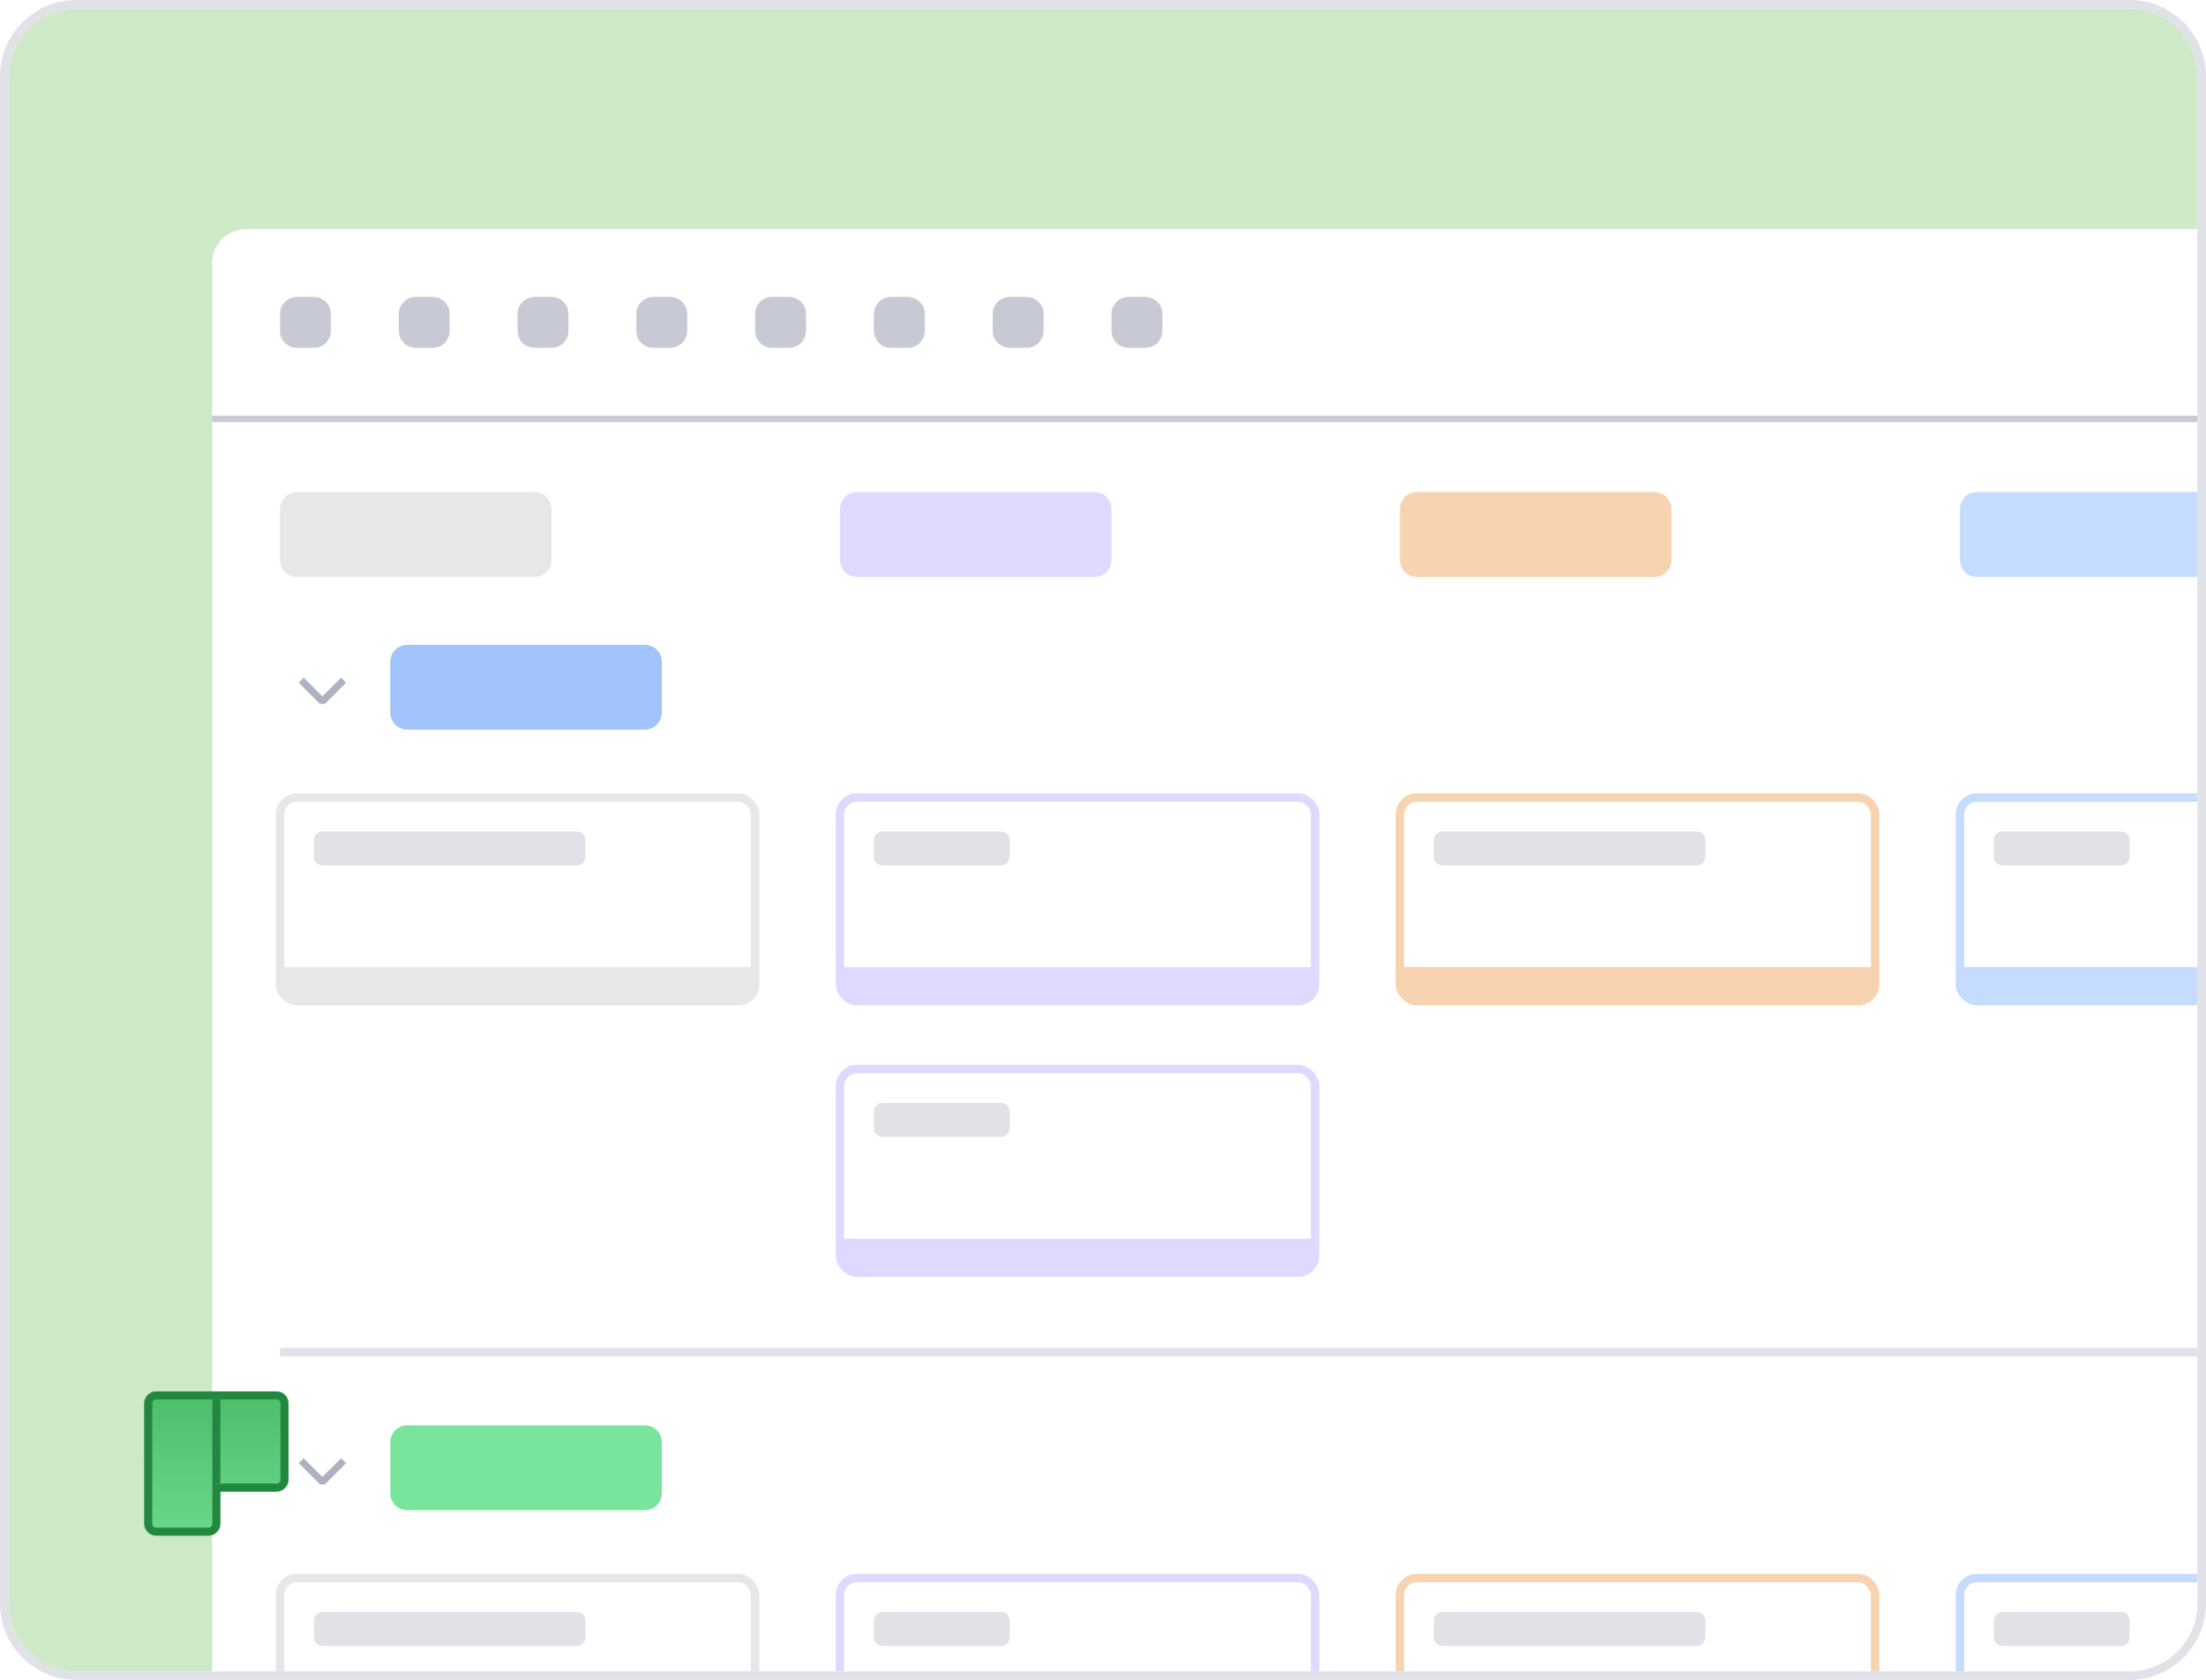 <svg width="260" height="198" viewBox="0 0 260 198" fill="none" xmlns="http://www.w3.org/2000/svg">
<g clip-path="url(#clip0_205_273)">
<path d="M1 9C1 4.582 4.582 1 9 1H251C255.418 1 259 4.582 259 9V189C259 193.418 255.418 197 251 197H9C4.582 197 1 193.418 1 189V9Z" fill="#CEE9C8"/>
<g filter="url(#filter0_dd_205_273)">
<g clip-path="url(#clip1_205_273)">
<path d="M25 29C25 26.791 26.791 25 29 25H260V197H25V29Z" fill="white"/>
<path d="M33 35C33 33.895 33.895 33 35 33H37C38.105 33 39 33.895 39 35V37C39 38.105 38.105 39 37 39H35C33.895 39 33 38.105 33 37V35Z" fill="#C7CAD5"/>
<path d="M89 35C89 33.895 89.895 33 91 33H93C94.105 33 95 33.895 95 35V37C95 38.105 94.105 39 93 39H91C89.895 39 89 38.105 89 37V35Z" fill="#C7CAD5"/>
<path d="M61 35C61 33.895 61.895 33 63 33H65C66.105 33 67 33.895 67 35V37C67 38.105 66.105 39 65 39H63C61.895 39 61 38.105 61 37V35Z" fill="#C7CAD5"/>
<path d="M117 35C117 33.895 117.895 33 119 33H121C122.105 33 123 33.895 123 35V37C123 38.105 122.105 39 121 39H119C117.895 39 117 38.105 117 37V35Z" fill="#C7CAD5"/>
<path d="M47 35C47 33.895 47.895 33 49 33H51C52.105 33 53 33.895 53 35V37C53 38.105 52.105 39 51 39H49C47.895 39 47 38.105 47 37V35Z" fill="#C7CAD5"/>
<path d="M103 35C103 33.895 103.895 33 105 33H107C108.105 33 109 33.895 109 35V37C109 38.105 108.105 39 107 39H105C103.895 39 103 38.105 103 37V35Z" fill="#C7CAD5"/>
<path d="M75 35C75 33.895 75.895 33 77 33H79C80.105 33 81 33.895 81 35V37C81 38.105 80.105 39 79 39H77C75.895 39 75 38.105 75 37V35Z" fill="#C7CAD5"/>
<path d="M131 35C131 33.895 131.895 33 133 33H135C136.105 33 137 33.895 137 35V37C137 38.105 136.105 39 135 39H133C131.895 39 131 38.105 131 37V35Z" fill="#C7CAD5"/>
<rect x="25" y="47" width="235" height="0.75" fill="#C7CAD5"/>
<path d="M231 58C231 56.895 231.895 56 233 56H261C262.105 56 263 56.895 263 58V64C263 65.105 262.105 66 261 66H233C231.895 66 231 65.105 231 64V58Z" fill="#C6DCFF"/>
<rect x="165" y="92" width="56" height="24" rx="2" fill="white"/>
<rect x="165" y="92" width="56" height="24" rx="2" stroke="#F8D3AF"/>
<path d="M165 112H221V114C221 115.105 220.105 116 219 116H167C165.895 116 165 115.105 165 114V112Z" fill="#F8D3AF"/>
<path d="M169 97C169 96.448 169.448 96 170 96H200C200.552 96 201 96.448 201 97V99C201 99.552 200.552 100 200 100H170C169.448 100 169 99.552 169 99V97Z" fill="#E0E2E8"/>
<rect x="231" y="92" width="56" height="24" rx="2" fill="white"/>
<rect x="231" y="92" width="56" height="24" rx="2" stroke="#C6DCFF"/>
<path d="M231 112H287V114C287 115.105 286.105 116 285 116H233C231.895 116 231 115.105 231 114V112Z" fill="#C6DCFF"/>
<path d="M235 97C235 96.448 235.448 96 236 96H250C250.552 96 251 96.448 251 97V99C251 99.552 250.552 100 250 100H236C235.448 100 235 99.552 235 99V97Z" fill="#E0E2E8"/>
<rect x="165" y="184" width="56" height="24" rx="2" fill="white"/>
<rect x="165" y="184" width="56" height="24" rx="2" stroke="#F8D3AF"/>
<path d="M169 189C169 188.448 169.448 188 170 188H200C200.552 188 201 188.448 201 189V191C201 191.552 200.552 192 200 192H170C169.448 192 169 191.552 169 191V189Z" fill="#E0E2E8"/>
<rect x="231" y="184" width="56" height="24" rx="2" fill="white"/>
<rect x="231" y="184" width="56" height="24" rx="2" stroke="#C6DCFF"/>
<path d="M235 189C235 188.448 235.448 188 236 188H250C250.552 188 251 188.448 251 189V191C251 191.552 250.552 192 250 192H236C235.448 192 235 191.552 235 191V189Z" fill="#E0E2E8"/>
<path d="M165 58C165 56.895 165.895 56 167 56H195C196.105 56 197 56.895 197 58V64C197 65.105 196.105 66 195 66H167C165.895 66 165 65.105 165 64V58Z" fill="#F8D3AF"/>
<rect x="33" y="92" width="56" height="24" rx="2" fill="white"/>
<rect x="33" y="92" width="56" height="24" rx="2" stroke="#E7E7E7"/>
<path d="M33 112H89V114C89 115.105 88.105 116 87 116H35C33.895 116 33 115.105 33 114V112Z" fill="#E7E7E7"/>
<path d="M37 97C37 96.448 37.448 96 38 96H68C68.552 96 69 96.448 69 97V99C69 99.552 68.552 100 68 100H38C37.448 100 37 99.552 37 99V97Z" fill="#E0E2E8"/>
<rect x="33" y="184" width="56" height="24" rx="2" fill="white"/>
<rect x="33" y="184" width="56" height="24" rx="2" stroke="#E7E7E7"/>
<path d="M37 189C37 188.448 37.448 188 38 188H68C68.552 188 69 188.448 69 189V191C69 191.552 68.552 192 68 192H38C37.448 192 37 191.552 37 191V189Z" fill="#E0E2E8"/>
<path d="M35.794 77.872L38 80.078L40.205 77.872L40.794 78.461L38.294 80.961H37.705L35.205 78.461L35.794 77.872Z" fill="#AEB2C0"/>
<path d="M35.794 169.872L38 172.077L40.205 169.872L40.794 170.461L38.294 172.961H37.705L35.205 170.461L35.794 169.872Z" fill="#AEB2C0"/>
<path d="M46 76C46 74.895 46.895 74 48 74H76C77.105 74 78 74.895 78 76V82C78 83.105 77.105 84 76 84H48C46.895 84 46 83.105 46 82V76Z" fill="#A0C4FB"/>
<rect x="99" y="92" width="56" height="24" rx="2" fill="white"/>
<rect x="99" y="92" width="56" height="24" rx="2" stroke="#DEDAFF"/>
<path d="M99 112H155V114C155 115.105 154.105 116 153 116H101C99.895 116 99 115.105 99 114V112Z" fill="#DEDAFF"/>
<path d="M103 97C103 96.448 103.448 96 104 96H118C118.552 96 119 96.448 119 97V99C119 99.552 118.552 100 118 100H104C103.448 100 103 99.552 103 99V97Z" fill="#E0E2E8"/>
<path d="M46 168C46 166.895 46.895 166 48 166H76C77.105 166 78 166.895 78 168V174C78 175.105 77.105 176 76 176H48C46.895 176 46 175.105 46 174V168Z" fill="#79E49B"/>
<path d="M33 58C33 56.895 33.895 56 35 56H63C64.105 56 65 56.895 65 58V64C65 65.105 64.105 66 63 66H35C33.895 66 33 65.105 33 64V58Z" fill="#E7E7E7"/>
<rect x="99" y="184" width="56" height="24" rx="2" fill="white"/>
<rect x="99" y="184" width="56" height="24" rx="2" stroke="#DEDAFF"/>
<path d="M103 189C103 188.448 103.448 188 104 188H118C118.552 188 119 188.448 119 189V191C119 191.552 118.552 192 118 192H104C103.448 192 103 191.552 103 191V189Z" fill="#E0E2E8"/>
<rect x="99" y="124" width="56" height="24" rx="2" fill="white"/>
<rect x="99" y="124" width="56" height="24" rx="2" stroke="#DEDAFF"/>
<path d="M99 144H155V146C155 147.105 154.105 148 153 148H101C99.895 148 99 147.105 99 146V144Z" fill="#DEDAFF"/>
<path d="M103 129C103 128.448 103.448 128 104 128H118C118.552 128 119 128.448 119 129V131C119 131.552 118.552 132 118 132H104C103.448 132 103 131.552 103 131V129Z" fill="#E0E2E8"/>
<path d="M99 58C99 56.895 99.895 56 101 56H129C130.105 56 131 56.895 131 58V64C131 65.105 130.105 66 129 66H101C99.895 66 99 65.105 99 64V58Z" fill="#DEDAFF"/>
<rect x="33" y="156.875" width="227" height="1" fill="#E0E2E8"/>
</g>
</g>
<path d="M17 165.417C17 164.634 17.634 164 18.417 164H32.583C33.366 164 34 164.634 34 165.417V174.389C34 175.171 33.366 175.806 32.583 175.806H25.972V179.583C25.972 180.366 25.338 181 24.556 181H18.417C17.634 181 17 180.366 17 179.583V165.417Z" fill="url(#paint0_linear_205_273)"/>
<path d="M24.556 180.056V181H18.417V180.056H24.556ZM25.028 179.583V174.861H32.583V175.806H25.972V179.583C25.972 180.366 25.338 181 24.556 181V180.056C24.816 180.056 25.028 179.844 25.028 179.583ZM33.056 174.389V165.417C33.056 165.156 32.844 164.944 32.583 164.944H18.417C18.156 164.944 17.944 165.156 17.944 165.417V179.583C17.944 179.844 18.156 180.056 18.417 180.056V181L18.344 180.998C17.619 180.961 17.038 180.381 17.002 179.656L17 179.583V165.417C17 164.634 17.634 164 18.417 164H32.583C33.366 164 34 164.634 34 165.417V174.389L33.998 174.462C33.962 175.186 33.381 175.767 32.656 175.804L32.583 175.806V174.861C32.844 174.861 33.056 174.65 33.056 174.389Z" fill="#22883F"/>
<path d="M25.972 174.861H25.028V164.944H25.972V174.861Z" fill="#22883F"/>
</g>
<path d="M251 0.5C255.694 0.5 259.5 4.306 259.5 9V189C259.5 193.694 255.694 197.5 251 197.5H9C4.306 197.5 0.5 193.694 0.5 189V9L0.511 8.562C0.738 4.071 4.452 0.5 9 0.5H251Z" stroke="#E0E2E8"/>
<defs>
<filter id="filter0_dd_205_273" x="13" y="13" width="259" height="196" filterUnits="userSpaceOnUse" color-interpolation-filters="sRGB">
<feFlood flood-opacity="0" result="BackgroundImageFix"/>
<feColorMatrix in="SourceAlpha" type="matrix" values="0 0 0 0 0 0 0 0 0 0 0 0 0 0 0 0 0 0 127 0" result="hardAlpha"/>
<feOffset dy="2"/>
<feGaussianBlur stdDeviation="4"/>
<feColorMatrix type="matrix" values="0 0 0 0 0.133 0 0 0 0 0.141 0 0 0 0 0.157 0 0 0 0.12 0"/>
<feBlend mode="normal" in2="BackgroundImageFix" result="effect1_dropShadow_205_273"/>
<feColorMatrix in="SourceAlpha" type="matrix" values="0 0 0 0 0 0 0 0 0 0 0 0 0 0 0 0 0 0 127 0" result="hardAlpha"/>
<feOffset/>
<feGaussianBlur stdDeviation="6"/>
<feColorMatrix type="matrix" values="0 0 0 0 0.133 0 0 0 0 0.141 0 0 0 0 0.157 0 0 0 0.04 0"/>
<feBlend mode="normal" in2="effect1_dropShadow_205_273" result="effect2_dropShadow_205_273"/>
<feBlend mode="normal" in="SourceGraphic" in2="effect2_dropShadow_205_273" result="shape"/>
</filter>
<linearGradient id="paint0_linear_205_273" x1="25.5" y1="164.512" x2="25.5" y2="181.905" gradientUnits="userSpaceOnUse">
<stop stop-color="#4EBE6C"/>
<stop offset="1" stop-color="#6BD98B"/>
</linearGradient>
<clipPath id="clip0_205_273">
<path d="M1 9C1 4.582 4.582 1 9 1H251C255.418 1 259 4.582 259 9V189C259 193.418 255.418 197 251 197H9C4.582 197 1 193.418 1 189V9Z" fill="white"/>
</clipPath>
<clipPath id="clip1_205_273">
<path d="M25 29C25 26.791 26.791 25 29 25H260V197H25V29Z" fill="white"/>
</clipPath>
</defs>
</svg>
